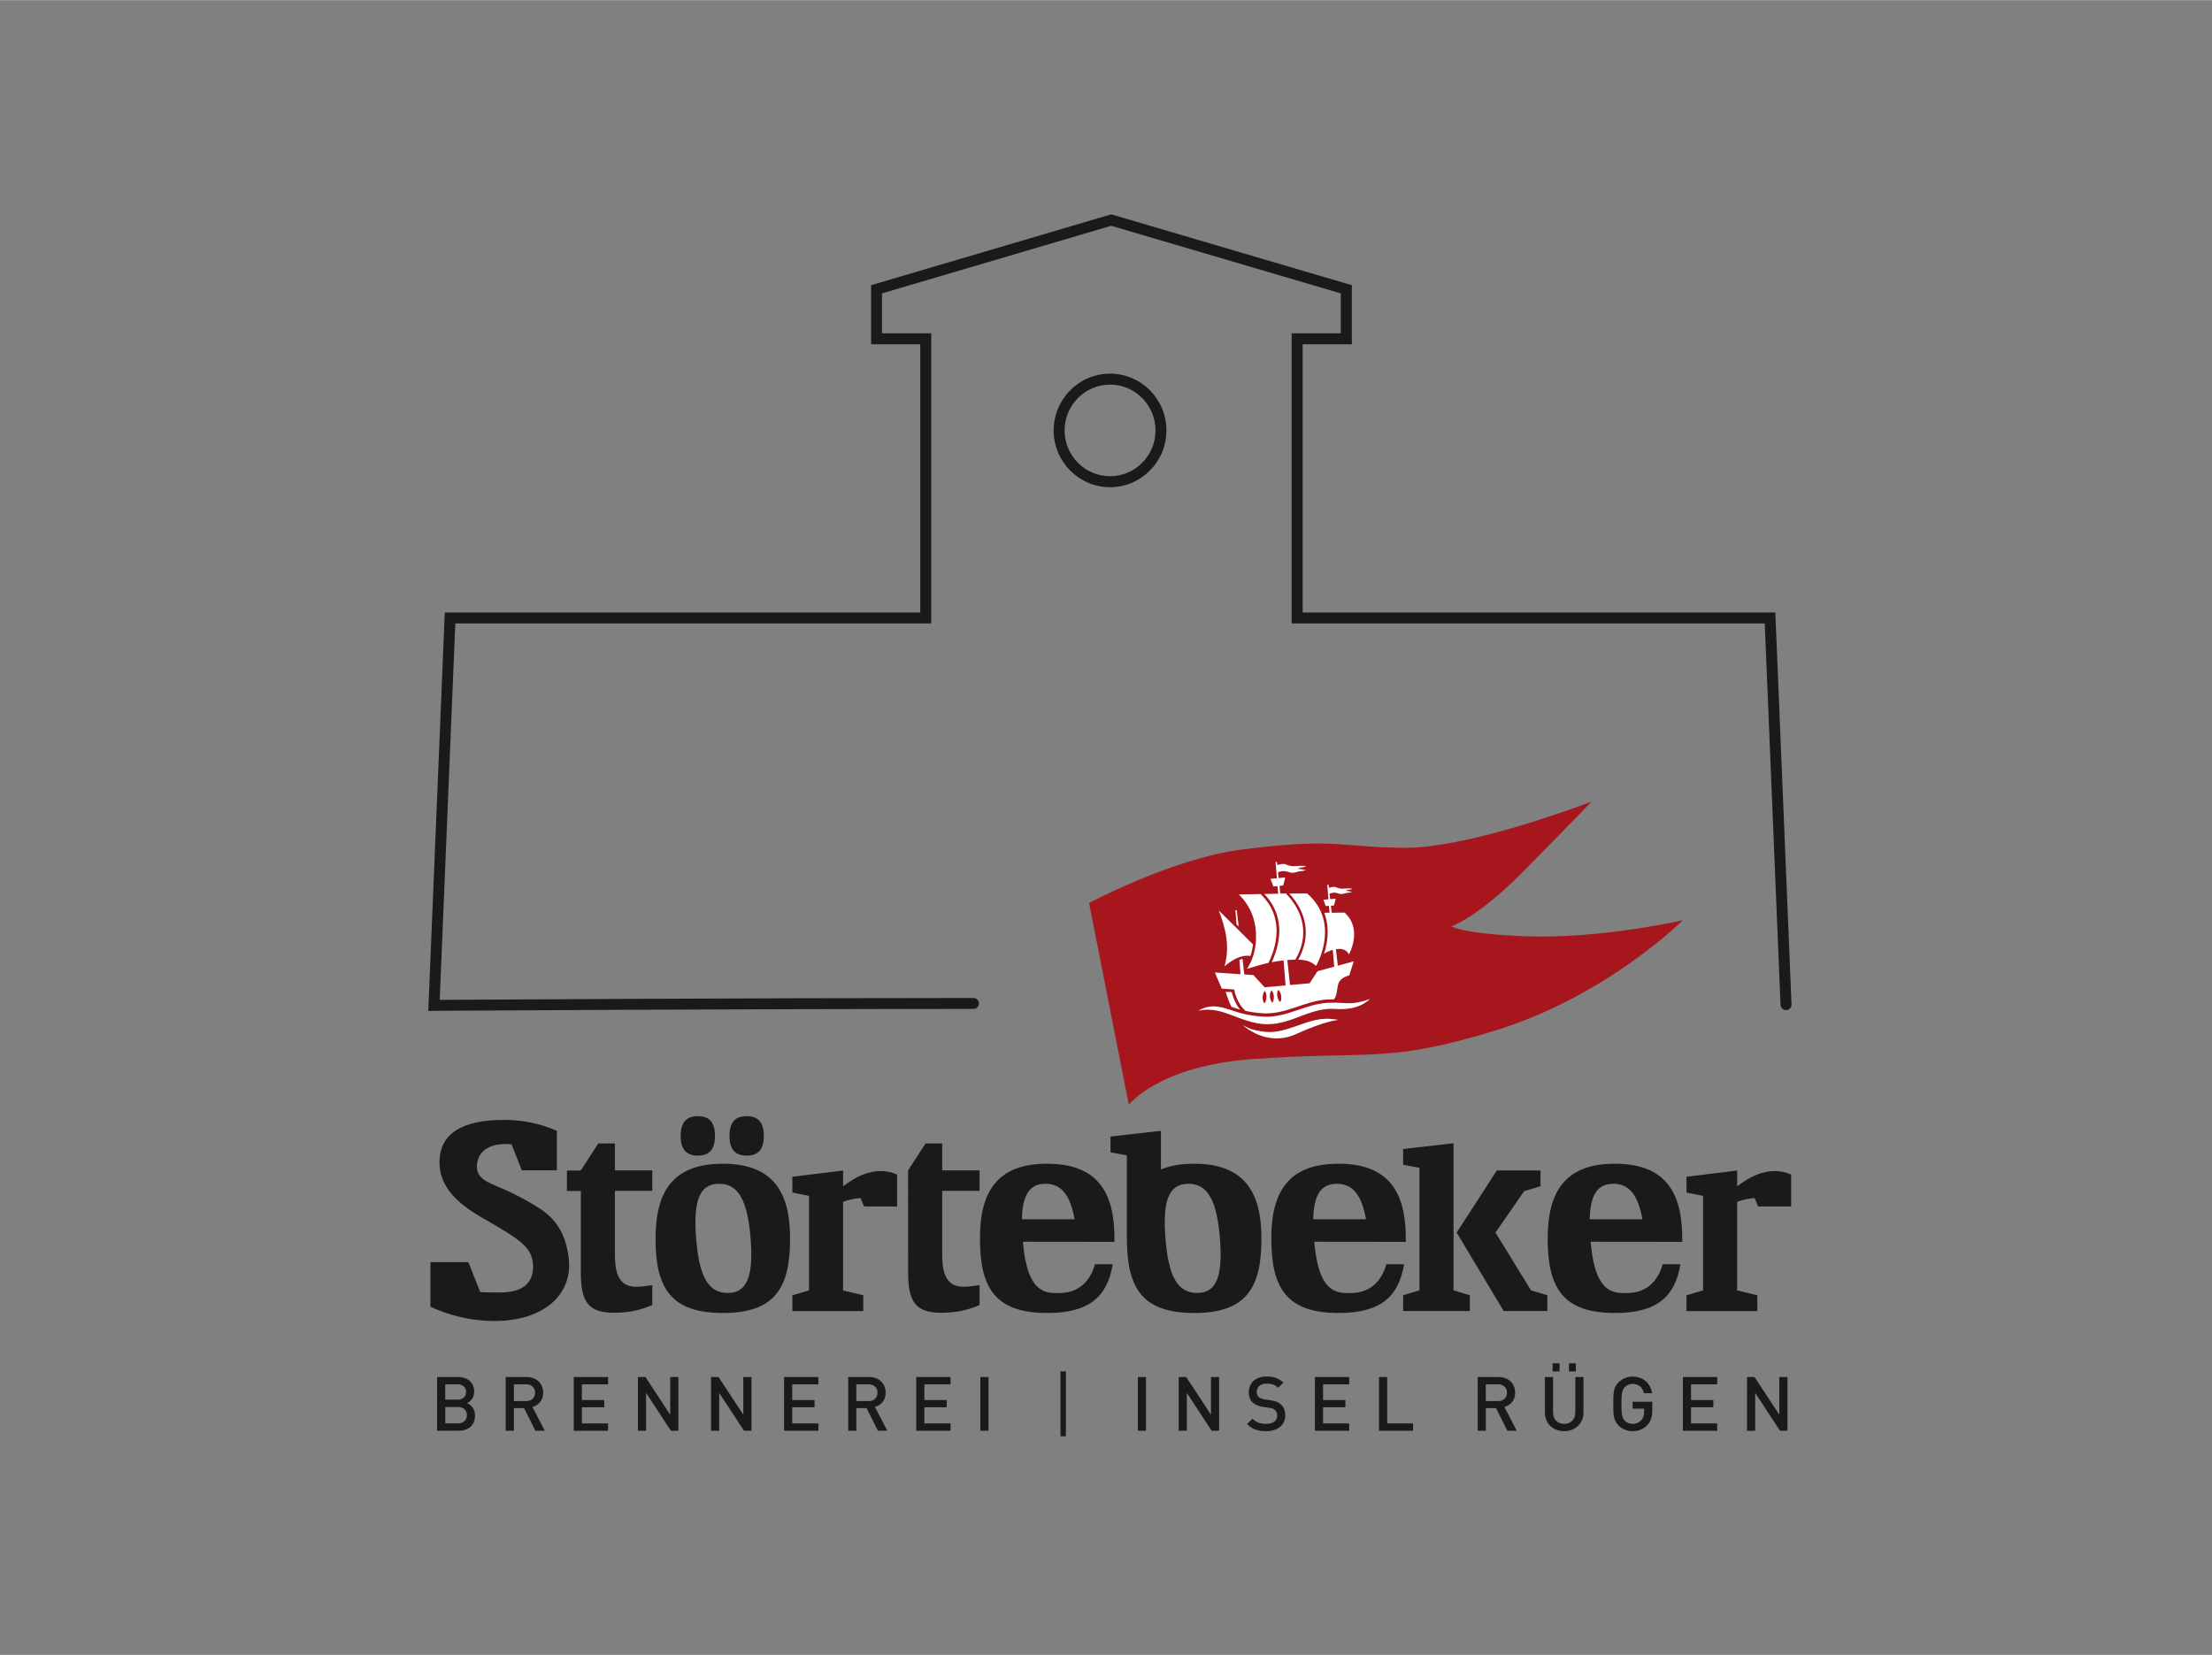 <?xml version="1.0"?>
<svg xmlns="http://www.w3.org/2000/svg" viewBox="88 0 437 327" width="314" height="235">
  <rect x="88" y="0" width="437" height="327" fill="#808080" stroke="none"/>
  <svg xmlns:xlink="http://www.w3.org/1999/xlink" version="1.1" id="Ebene_1" x="0px" y="0px" viewBox="0 0 614.51 327.03" style="enable-background:new 0 0 614.51 327.03;" xml:space="preserve" width="614.51" data-manipulated-width="true" height="327.03" data-manipulated-height="true">
<style type="text/css">
	.st0{fill:#1A1A18;}
	.st1{fill:#A7151D;}
	.st2{fill:#FFFFFF;}
</style>
<g>
	<path class="st0" d="M244.55,259.06h14v-3.12l-3.99-0.97v-17.5c1.13-0.43,2.26-0.65,3.45-0.75l0.7,1.67h6.52v-6.3   c-1.08-0.48-2.05-0.7-3.18-0.7c-2.58,0-4.85,1.02-7.49,3.01v-3.12l-10.02,1.24v3.12l3.29,0.65v18.68l-3.29,0.97v3.12H244.55z    M186.29,242.37c4.67,2.81,7.02,4.39,7.02,7.92c0,3.37-2.2,5.09-6.47,5.09c-0.48,0-3.08,0-3.97-0.07l-2.34-5.92h-7.5v4.55v4.26   c3.92,1.79,8.05,2.82,12.73,2.82c9.36,0,15.49-5.01,14.59-12.46c-0.63-5.25-2.89-7.81-5.36-9.52c-1.4-0.97-3.34-2.07-5.8-3.3   c-3.74-1.86-6.98-2.33-6.98-5.19c0-2.73,2.03-4.5,5.65-4.5c0.38,0,0.76,0,1.2,0.06l2.03,5.14h6.92v-7.81   c-3.43-1.52-6.92-2.16-10.41-2.16c-8.12,0-12.77,2.56-12.77,8.41C174.84,236.66,182.22,239.92,186.29,242.37 M238.9,224.44   c0-2.62-1.09-3.9-3.39-3.9s-3.39,1.28-3.39,3.9s1.09,3.9,3.39,3.9C237.82,228.34,238.9,227.06,238.9,224.44 M229.25,224.44   c0-2.62-1.09-3.9-3.39-3.9s-3.39,1.28-3.39,3.9s1.09,3.9,3.39,3.9C228.17,228.34,229.25,227.06,229.25,224.44 M231.8,255.48   c3.85,0,5.07-3.42,4.49-10.76c-0.58-7.28-2.3-10.82-6.21-10.82c-3.98,0-5.13,3.48-4.55,10.82   C226.12,252.06,227.82,255.48,231.8,255.48 M230.78,229.94c9.96,0,13.31,5.63,13.31,14.75c0,9.54-2.78,14.75-13.27,14.75   c-10.53,0-13.31-5.21-13.31-14.75C217.51,235.57,220.86,229.94,230.78,229.94 M267.41,251.48c0,5.7,1.47,7.91,6.48,7.91   c2.48,0,4.89-0.33,7.63-1.52v-3.93c-1.46,0.22-2.53,0.32-3.18,0.32c-3.77,0-4.2-3.33-4.2-6.6V235.3h7.38v-4.04h-7.38v-5.33h-3.28   l-3.46,5.33L267.41,251.48z M421.18,259.06h14v-3.12l-3.99-0.97v-17.5c1.13-0.43,2.26-0.65,3.45-0.75l0.7,1.67h6.52v-6.3   c-1.08-0.48-2.05-0.7-3.18-0.7c-2.58,0-4.85,1.02-7.49,3.01v-3.12l-10.01,1.24v3.12l3.28,0.65v18.68l-3.28,0.97L421.18,259.06   L421.18,259.06z M202.75,251.48c0,5.7,1.47,7.91,6.48,7.91c2.48,0,4.89-0.33,7.63-1.52v-3.93c-1.46,0.22-2.53,0.32-3.18,0.32   c-3.77,0-4.2-3.33-4.2-6.6V235.3h7.38v-4.04h-7.38v-5.33h-3.28l-3.29,5.09c-0.13,0.2-0.32,0.27-0.57,0.27H200v4.03h2.75V251.48    M294.86,229.94c9.96,0,13.31,5.63,13.31,14.75v0.69l-18.09-0.02c0.57,6.22,2.03,9.45,5.14,10.03c0.7,0.15,1.71,0.11,2.42,0.09   c2.9-0.08,5.59-1.73,6.68-5.67h3.5c-1.03,6.27-4.48,9.63-12.91,9.63c-10.53,0-13.31-5.21-13.31-14.75   C281.59,235.57,284.94,229.94,294.86,229.94 M300.3,240.92c-0.85-4.72-2.58-7.02-5.74-7.02c-3.22,0-4.58,2.28-4.68,7.02H300.3z    M352.42,229.94c9.96,0,13.31,5.63,13.31,14.75v0.69l-18.09-0.02c0.57,6.22,2.03,9.45,5.14,10.03c0.69,0.15,1.71,0.11,2.42,0.09   c2.9-0.08,5.59-1.73,6.68-5.67h3.5c-1.03,6.26-4.48,9.63-12.91,9.63c-10.53,0-13.31-5.21-13.31-14.75   C339.15,235.57,342.5,229.94,352.42,229.94 M357.87,240.92c-0.85-4.72-2.58-7.02-5.75-7.02c-3.21,0-4.58,2.28-4.68,7.02H357.87z    M407.03,229.94c9.96,0,13.31,5.63,13.31,14.75l-0.01,0.69l-18.09-0.02c0.57,6.22,2.03,9.45,5.14,10.03   c0.7,0.15,1.71,0.11,2.42,0.09c2.9-0.08,5.59-1.73,6.68-5.67h3.5c-1.03,6.26-4.48,9.63-12.91,9.63c-10.53,0-13.31-5.21-13.31-14.75   C393.76,235.57,397.12,229.94,407.03,229.94 M412.48,240.92c-0.85-4.72-2.58-7.02-5.74-7.02c-3.21,0-4.58,2.28-4.68,7.02H412.48z    M323.9,229.94c9.95,0,13.31,5.63,13.31,14.75c0,9.54-2.78,14.75-13.27,14.75c-10.53,0-13.31-5.21-13.31-14.75l-0.01-0.28v-16.13   l-3.23-0.59v-3.12l9.96-1.13v7.65C319.12,230.33,321.28,229.94,323.9,229.94 M324.52,255.48c3.86,0,5.08-3.42,4.49-10.76   c-0.58-7.28-2.3-10.82-6.21-10.82c-3.98,0-5.13,3.48-4.55,10.82C318.84,252.06,320.54,255.48,324.52,255.48 M368.43,230.75v24.21   l-3.23,0.97v3.12h13.19v-3.12l-3.23-0.97V225.9l-9.96,1.13v3.12L368.43,230.75z M385.07,259.05h8.62v-3.12l-3.23-0.97l-7.01-11.42   l5.66-8.18l3.23-0.97v-3.12h-8.62l-7.94,12.27L385.07,259.05z"/>
	<g>
		<path class="st1" d="M420.46,181.81c0,0-14.96,14.99-37.06,21.81c-21.29,6.57-24.82,3.97-47.96,5.64    c-18.54,1.34-24.43,9.03-24.43,9.03l-7.85-39.88c0,0,16.54-8.82,30.21-10.56c18.88-2.4,19.15-0.42,32.2-0.34    c13.03,0.08,36.84-9.12,36.84-9.12s-4.69,4.92-13.63,13.95c-8.94,9.02-14.05,10.69-14.05,10.69s2.23,1.48,14.59,1.96    C404.38,185.56,420.46,181.81,420.46,181.81z"/>
		<path class="st2" d="M336.08,183.74c-0.33-3.73-2.36-6.09-3.33-7.01c0.86-0.02,2.47-0.05,4.28-0.08c5.1,4.85,2.82,11.09,1.57,13.6    c-1.44,0.32-2.87,0.75-4.26,1.19C335.13,190.3,336.44,187.74,336.08,183.74z M332.71,183.07l-0.38-3.24l-0.26,0.02l0.22,2.8    L332.71,183.07z M344.48,189.62c1.47,0.03,2.6,0.34,3.53,1.24c0.84-1.55,4.35-8.99-1.77-14.32h-0.07    c-1.15-0.02-2.3-0.01-3.45,0.01C346.22,180.39,347.02,185.06,344.48,189.62z M329.92,190.92c1.44-1.2,3.24-2.35,5.12-2.03    c0.25-0.74,0.41-1.51,0.5-2.29l-6.75-6.71C330.18,183.63,331,186.96,329.92,190.92z M350.4,198.14    c-4.45,0.19-8.27,3.03-12.88,2.74c-2.32-0.15-3.84-0.52-5.1-0.91c-2.7-0.84-4.93-1.9-7.67-0.26c3.45-0.75,5.95,0.74,9.12,1.81    c3.46,1.17,5.92,1.12,9.38-0.1c2.73-0.97,5.37-2.27,8.34-2.07c3.16,0.21,5.23-0.35,7.08-1.95c-2.25,0.71-2.85,0.77-3.94,0.82    C353.5,198.25,352.49,198.05,350.4,198.14z M337.13,203.77c-1.92-0.37-1.89-0.33-3.58-1.2c0,0,4.63,4.44,10.57,1.72    c5.6-2.57,8.33-2.77,8.33-2.77c-0.56-0.1-1.2-0.18-2-0.22C345.95,201.1,341.92,204.69,337.13,203.77z M330.14,195.97    c0,0,0.47,1.61,1.13,2.96c0.41,0.14,0.83,0.28,1.28,0.42c0.14,0.04,0.29,0.09,0.44,0.13c-1.3-1.6-1.64-3.45-1.64-3.45    L330.14,195.97z M329.37,195.34l-1.36-3.19l5.06,0.34l-0.22-2.82c0.07-0.03,0.16-0.06,0.29-0.11c0.14-0.05,0.25-0.09,0.32-0.11    l0.36,3.09l1.8,0.12l2.21,2.41l4.15-0.36l-0.4-4.94c-0.78,0.07-1.57,0.19-2.34,0.35c0.44-0.94,0.96-2.27,1.25-3.79    c0.56-2.9,0.32-6.54-2.73-9.69l1.44-0.03c0.44-0.01,0.87-0.02,1.31-0.03l-0.12-1.5l-0.82,0.07l-0.58-1.51l1.27-0.11l-0.26-3.21    l0.27-0.02l0.07,0.63c0.21-0.07,0.67-0.22,1.19-0.24c0.64-0.02,1,0.59,2.62,0.42c1.14-0.11,1.95,0.01,1.88,0.03    c-0.21,0.08-0.36,0.23-1.01,0.28c-0.48,0.04-0.58,0.24-0.57,0.24c0.45-0.04,1.04,0.23,1.49,0.21c-0.1,0.09-0.36,0.22-1.08,0.27    c-0.64,0.04-0.97,0.41-1.97,0.25c-0.38-0.06-0.51-0.24-1.13-0.28c-0.59-0.03-0.68,0.07-1.28,0.21l0.12,1.17l1.3-0.12l-0.39,1.59    l-0.74,0.07l0.16,1.53l1.11-0.03c3.66,3.8,4.53,8.42,1.93,12.97l-0.06,0.1c-0.49,0.01-1.02,0.04-1.59,0.09l0.53,4.93l3.87-0.34    l1.58-2.39l3.29-0.89l-0.29-3.32c-0.61,0.16-1.19,0.42-1.72,0.76c0.25-0.78,0.44-1.57,0.56-2.34c0.27-1.75,0.24-3.76-0.53-5.76    l1.06-0.01l-0.12-1.36l-0.63,0.06l-0.48-1.26l1.01-0.09l-0.24-2.85l0.26-0.02l0.07,0.61c0.16-0.06,0.54-0.18,0.98-0.2    c0.52-0.01,0.81,0.48,2.13,0.35c0.93-0.09,1.58,0.01,1.52,0.02c-0.17,0.06-0.29,0.19-0.82,0.23c-0.39,0.03-0.48,0.19-0.46,0.19    c0.37-0.03,0.84,0.19,1.21,0.17c-0.08,0.07-0.3,0.18-0.88,0.22c-0.52,0.04-0.79,0.33-1.6,0.2c-0.31-0.05-0.41-0.2-0.92-0.22    c-0.48-0.03-0.56,0.06-1.04,0.17l0.13,1.11l1.08-0.09l-0.33,1.33l-0.61,0.05l0.16,1.39l2.53-0.03c0.02,0.02,0.06,0.05,0.1,0.09    c2.37,2.14,2.14,5.47,0.78,8.18c-0.42-0.82-1.21-1.17-2.14-1.08c-0.15,0.01-0.3,0.03-0.44,0.05l0.38,3.25l3.13-0.85l-0.87,2.77    c0,0-1.38,0.3-1.96,1.22c-0.57,0.9-0.29,2.5-1.04,3.51c-0.36,0-0.75,0-1.19,0.02c-4.43,0.19-8.3,3.02-12.83,2.74    c-1.44-0.09-2.55-0.27-3.49-0.48c-1.83-1.62-2.22-4.21-2.22-4.21L329.37,195.34z M340.35,196.89c0.11,0.65,0.47,1.09,0.58,1.07    c0.1-0.02,0.28-0.63,0.17-1.27c-0.11-0.65-0.48-1.09-0.58-1.07C340.41,195.63,340.23,196.24,340.35,196.89z M338.88,196.9    c0.04,0.65,0.39,1.21,0.49,1.2c0.1-0.01,0.34-0.6,0.29-1.26c-0.04-0.66-0.35-1.12-0.46-1.11S338.84,196.24,338.88,196.9z     M337.44,197.07c-0.01,0.66,0.26,1.14,0.36,1.15c0.11,0,0.39-0.59,0.4-1.25c0.01-0.66-0.25-1.14-0.36-1.15    C337.74,195.82,337.46,196.4,337.44,197.07z"/>
	</g>
	<path class="st0" d="M172.61,199.75l3.26-78.74h93.94v-53h-9.72V56.33l47.44-14l47.54,14v11.68h-9.72v53h93.38l3.2,77.45   c0.02,0.6-0.44,1.1-1.04,1.13c-0.58,0.01-1.1-0.44-1.13-1.04l-3.12-75.38h-93.47V65.84h9.72v-7.89l-45.37-13.36l-45.27,13.36v7.89   h9.72v57.33h-94.02l-3.08,74.39c8.33-0.05,60.71-0.37,105.45-0.37c0.6,0,1.08,0.49,1.08,1.08c0,0.6-0.48,1.08-1.08,1.08   c-48.5,0-106,0.37-106.57,0.37L172.61,199.75z M318.44,85.03c0-6.19-5-11.22-11.14-11.22s-11.14,5.03-11.14,11.22   s5,11.22,11.14,11.22S318.44,91.21,318.44,85.03z M316.28,85.03c0,4.99-4.03,9.05-8.98,9.05s-8.98-4.06-8.98-9.05   s4.03-9.05,8.98-9.05S316.28,80.04,316.28,85.03z"/>
</g>
<g>
	<path class="st0" d="M178.64,282.7h-4.29v-10.61h4.13c1.97,0,3.2,1.12,3.2,2.91c0,1.15-0.71,1.97-1.43,2.25   c0.82,0.33,1.59,1.12,1.59,2.46C181.85,281.65,180.52,282.7,178.64,282.7z M178.35,273.53h-2.39v3.04h2.39   c1.03,0,1.73-0.54,1.73-1.52C180.07,274.07,179.37,273.53,178.35,273.53z M178.5,278.02h-2.53v3.23h2.53   c1.12,0,1.74-0.69,1.74-1.62C180.24,278.69,179.61,278.02,178.5,278.02z"/>
	<path class="st0" d="M193.77,282.7l-2.24-4.47h-2.01v4.47h-1.61v-10.61h4.11c2.01,0,3.29,1.3,3.29,3.1c0,1.52-0.92,2.49-2.12,2.82   l2.44,4.7h-1.86V282.7z M191.91,273.53h-2.39v3.32h2.39c1.07,0,1.8-0.61,1.8-1.66C193.71,274.16,192.98,273.53,191.91,273.53z"/>
	<path class="st0" d="M201.35,282.7v-10.61h6.78v1.45h-5.17v3.1h4.41v1.43h-4.41v3.19h5.17v1.45h-6.78V282.7z"/>
	<path class="st0" d="M220.54,282.7l-4.9-7.47v7.47h-1.61v-10.61h1.48l4.9,7.45v-7.45h1.61v10.61H220.54z"/>
	<path class="st0" d="M234.98,282.7l-4.9-7.47v7.47h-1.61v-10.61h1.48l4.9,7.45v-7.45h1.61v10.61H234.98z"/>
	<path class="st0" d="M242.9,282.7v-10.61h6.78v1.45h-5.17v3.1h4.41v1.43h-4.41v3.19h5.17v1.45h-6.78V282.7z"/>
	<path class="st0" d="M261.43,282.7l-2.24-4.47h-2.01v4.47h-1.61v-10.61h4.11c2.01,0,3.29,1.3,3.29,3.1c0,1.52-0.92,2.49-2.12,2.82   l2.45,4.7h-1.87L261.43,282.7L261.43,282.7z M259.56,273.53h-2.39v3.32h2.39c1.07,0,1.8-0.61,1.8-1.66   C261.37,274.16,260.64,273.53,259.56,273.53z"/>
	<path class="st0" d="M269.01,282.7v-10.61h6.78v1.45h-5.17v3.1h4.41v1.43h-4.41v3.19h5.17v1.45h-6.78V282.7z"/>
	<path class="st0" d="M281.68,282.7v-10.61h1.61v10.61H281.68z"/>
	<path class="st0" d="M297.51,283.8v-12.82h1.07v12.82H297.51z"/>
	<path class="st0" d="M312.79,282.7v-10.61h1.61v10.61H312.79z"/>
	<path class="st0" d="M327.37,282.7l-4.9-7.47v7.47h-1.61v-10.61h1.48l4.9,7.45v-7.45h1.61v10.61H327.37z"/>
	<path class="st0" d="M338.12,282.79c-1.6,0-2.74-0.37-3.76-1.4l1.07-1.06c0.78,0.78,1.62,1.01,2.71,1.01c1.39,0,2.19-0.6,2.19-1.62   c0-0.46-0.13-0.85-0.42-1.1c-0.27-0.25-0.54-0.36-1.16-0.45l-1.25-0.18c-0.86-0.12-1.55-0.42-2.01-0.85   c-0.52-0.49-0.78-1.16-0.78-2.03c0-1.85,1.34-3.12,3.55-3.12c1.4,0,2.38,0.36,3.29,1.21l-1.03,1.01c-0.66-0.63-1.42-0.82-2.31-0.82   c-1.25,0-1.94,0.72-1.94,1.66c0,0.39,0.12,0.73,0.4,0.98c0.27,0.24,0.7,0.42,1.19,0.49l1.21,0.18c0.98,0.15,1.54,0.39,1.98,0.79   c0.58,0.51,0.86,1.27,0.86,2.18C341.93,281.63,340.34,282.79,338.12,282.79z"/>
	<path class="st0" d="M347.77,282.7v-10.61h6.78v1.45h-5.17v3.1h4.41v1.43h-4.41v3.19h5.17v1.45h-6.78V282.7z"/>
	<path class="st0" d="M360.44,282.7v-10.61h1.61v9.17h5.11v1.45h-6.72L360.44,282.7L360.44,282.7z"/>
	<path class="st0" d="M385.79,282.7l-2.24-4.47h-2.01v4.47h-1.61v-10.61h4.11c2.01,0,3.29,1.3,3.29,3.1c0,1.52-0.92,2.49-2.12,2.82   l2.44,4.7h-1.86L385.79,282.7L385.79,282.7z M383.92,273.53h-2.39v3.32h2.39c1.07,0,1.8-0.61,1.8-1.66   C385.73,274.16,385,273.53,383.92,273.53z"/>
	<path class="st0" d="M397.01,282.79c-2.16,0-3.8-1.48-3.8-3.67v-7.03h1.61v6.96c0,1.42,0.87,2.3,2.19,2.3   c1.33,0,2.21-0.88,2.21-2.3v-6.96h1.61v7.03C400.83,281.31,399.17,282.79,397.01,282.79z M394.73,270.98v-1.61h1.37v1.61H394.73z    M397.95,270.98v-1.61h1.37v1.61H397.95z"/>
	<path class="st0" d="M413.46,281.58c-0.8,0.85-1.8,1.21-2.92,1.21c-1.1,0-2.06-0.4-2.79-1.13c-1.04-1.04-1.03-2.22-1.03-4.26   s-0.01-3.22,1.03-4.26c0.73-0.73,1.66-1.13,2.79-1.13c2.25,0,3.56,1.48,3.86,3.29h-1.62c-0.27-1.16-1.04-1.85-2.24-1.85   c-0.63,0-1.19,0.25-1.57,0.66c-0.52,0.57-0.64,1.16-0.64,3.29s0.12,2.74,0.64,3.31c0.37,0.4,0.94,0.64,1.57,0.64   c0.7,0,1.31-0.27,1.73-0.74c0.39-0.45,0.54-0.98,0.54-1.67v-0.6h-2.27v-1.37h3.88v1.62C414.42,279.96,414.16,280.84,413.46,281.58z   "/>
	<path class="st0" d="M420.47,282.7v-10.61h6.78v1.45h-5.17v3.1h4.41v1.43h-4.41v3.19h5.17v1.45h-6.78V282.7z"/>
	<path class="st0" d="M439.65,282.7l-4.9-7.47v7.47h-1.61v-10.61h1.48l4.9,7.45v-7.45h1.61v10.61H439.65z"/>
</g>
</svg>
</svg>
